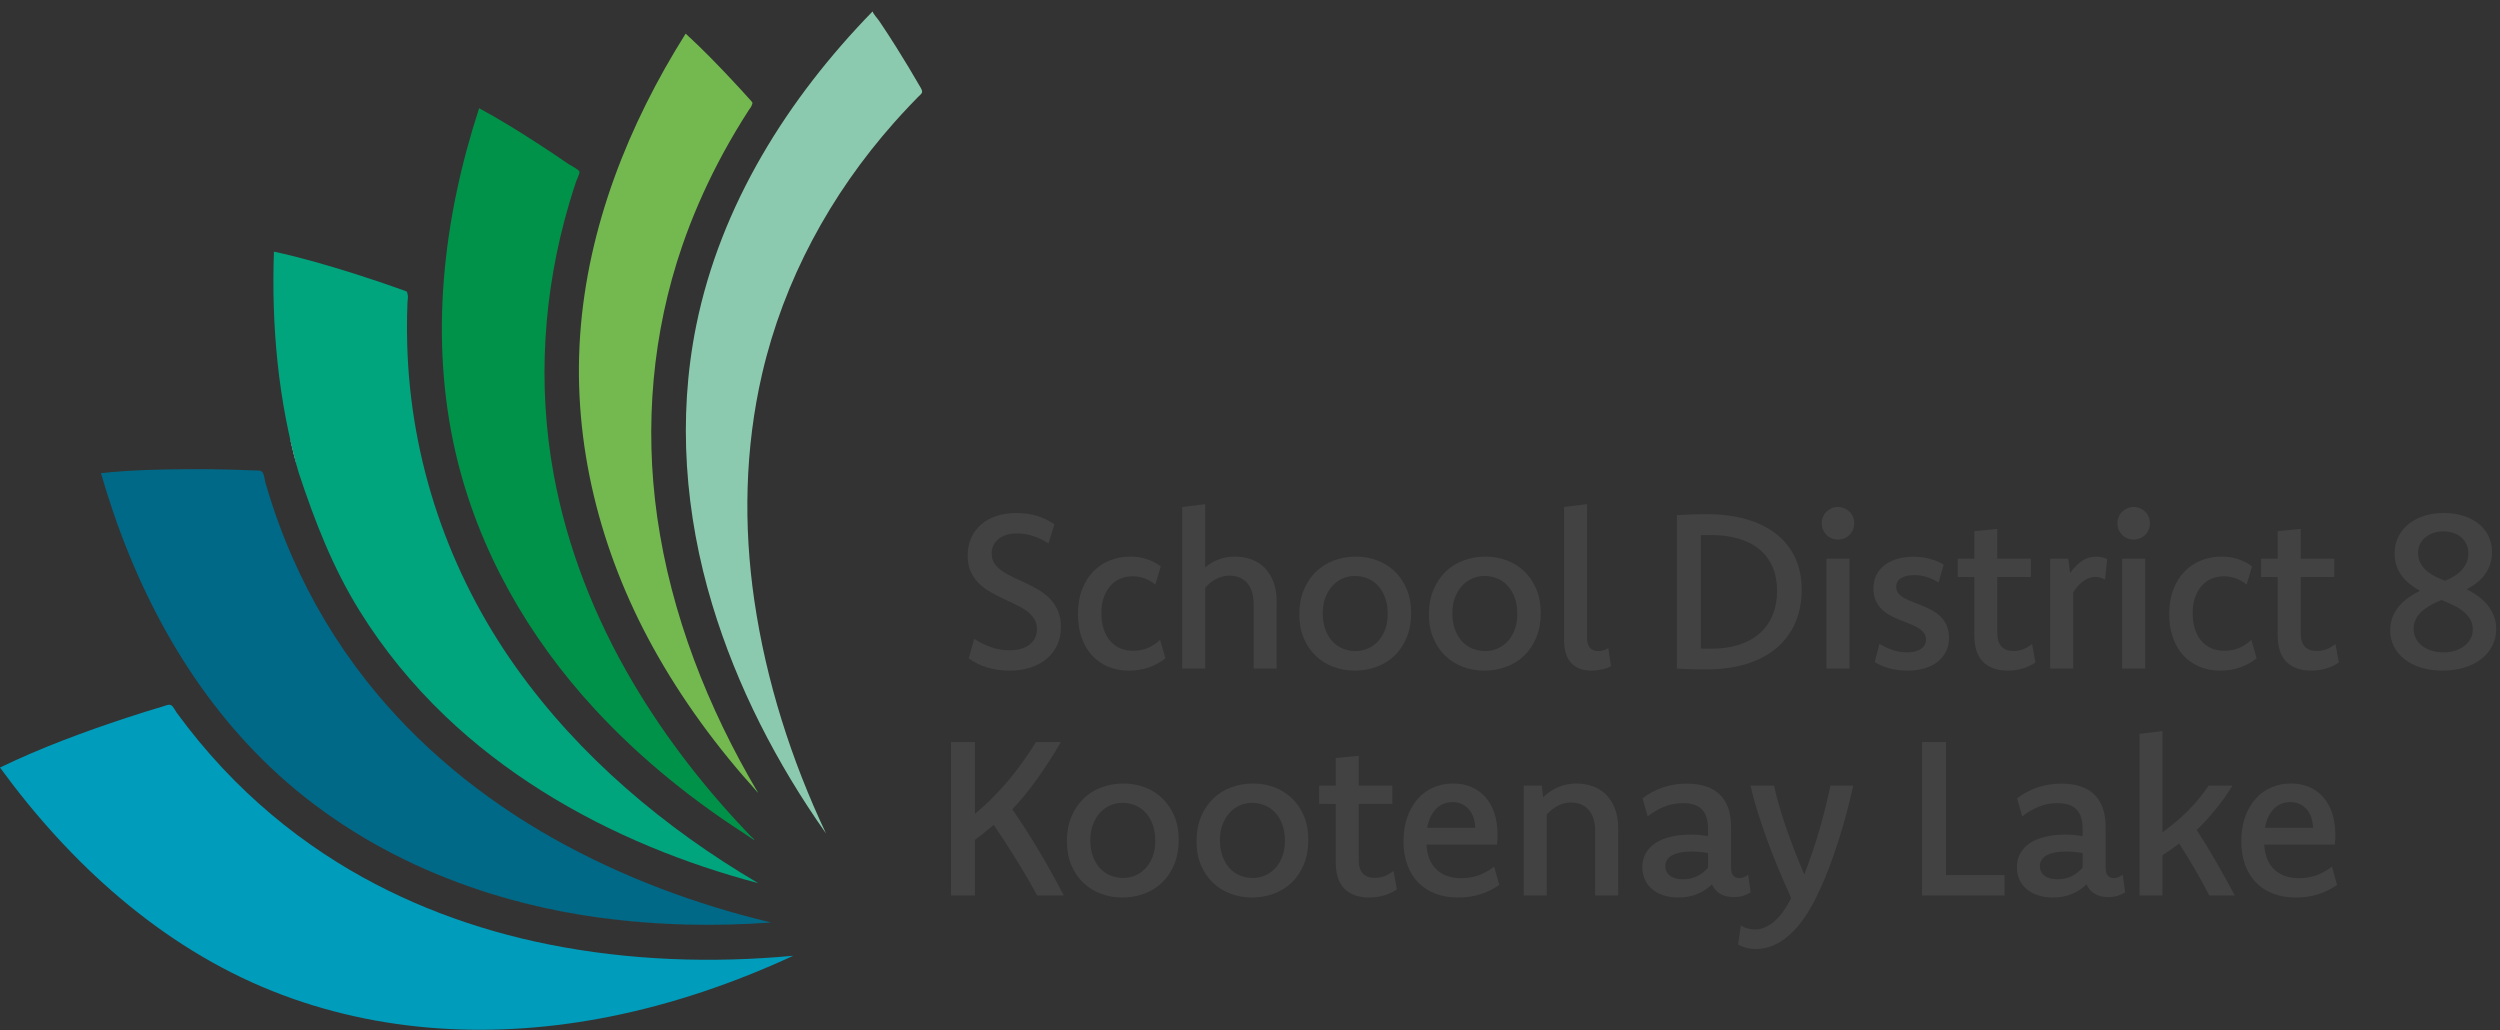 <?xml version="1.0" encoding="UTF-8"?>
<svg width="199px" height="82px" viewBox="0 0 199 82" version="1.1" xmlns="http://www.w3.org/2000/svg" xmlns:xlink="http://www.w3.org/1999/xlink">
    <rect x="0" y="0" width="199" height="82" fill="#333333" stroke="none"/>
    <!-- Generator: Sketch 50.2 (55047) - http://www.bohemiancoding.com/sketch -->
    <title>Group</title>
    <desc>Created with Sketch.</desc>
    <defs></defs>
    <g id="Page-1" stroke="none" stroke-width="1" fill="none" fill-rule="evenodd">
        <g id="SD8-Logo-Horiz-Colour">
            <g id="Group">
                <g id="Group-4" transform="translate(0, 56)" fill="#009CBB">
                    <path d="M32.366,12.539 C39.683,16.072 47.855,17.561 55.943,17.611 C57.757,17.622 59.572,17.561 61.381,17.43 C54.014,17.96 46.502,17.38 39.408,15.26 C36.995,14.538 34.635,13.635 32.366,12.539" id="Fill-1"></path>
                    <path d="M43.718,19.185 C37.79,18.004 32.039,15.865 26.896,12.672 C23.93,10.832 21.18,8.65 18.715,6.178 C17.36,4.82 16.092,3.374 14.915,1.859 C14.626,1.487 14.343,1.111 14.066,0.731 C13.952,0.576 13.807,0.253 13.648,0.151 C13.46,0.028 13.233,0.152 12.986,0.225 C12.025,0.509 11.07,0.809 10.118,1.122 C6.685,2.254 3.257,3.519 0,5.096 C5.553,12.718 12.824,19.348 21.668,22.883 C30.203,26.295 39.499,26.717 48.464,24.938 C53.529,23.933 58.466,22.244 63.148,20.076 C56.678,20.686 50.097,20.454 43.718,19.185" id="Fill-3"></path>
                </g>
                <path d="M28.467,66.409 C27.611,65.883 26.765,65.321 25.93,64.721 C26.765,65.321 27.611,65.883 28.467,66.409" id="Fill-5" fill="#009CBB"></path>
                <path d="M32.366,68.539 C31.49,68.117 30.619,67.661 29.756,67.171 C30.619,67.661 31.49,68.117 32.366,68.539" id="Fill-6" fill="#009CBB"></path>
                <path d="M44.089,66.766 C38.376,63.556 33.215,59.337 29.154,54.178 C26.784,51.166 24.803,47.854 23.265,44.343 C22.425,42.428 21.717,40.456 21.135,38.448 C21.075,38.241 21.031,37.773 20.897,37.599 C20.75,37.407 20.462,37.457 20.183,37.445 C19.57,37.418 18.957,37.397 18.345,37.381 C17.31,37.354 16.274,37.342 15.238,37.347 C12.843,37.357 10.421,37.403 8.037,37.665 C10.555,46.413 14.859,54.747 21.513,61.065 C28.761,67.947 38.236,71.805 48.066,73.085 C52.476,73.66 56.947,73.751 61.381,73.43 C55.359,71.993 49.492,69.8 44.089,66.766" id="Fill-7" fill="#006988"></path>
                <path d="M23.066,34.822 C23.371,35.742 23.521,36.733 23.791,37.667 C23.52,36.726 23.279,35.777 23.066,34.822" id="Fill-8" fill="#FFFFFE"></path>
                <path d="M58.048,65.557 C58.709,66.004 59.379,66.438 60.055,66.862 C60.009,66.722 59.305,66.386 59.173,66.301 C58.796,66.057 58.42,65.809 58.048,65.557" id="Fill-9" fill="#00A57D"></path>
                <path d="M58.048,65.557 C56.824,64.729 55.562,63.819 54.29,62.822 C55.562,63.819 56.824,64.729 58.048,65.557" id="Fill-10" fill="#00A57D"></path>
                <path d="M23.791,37.667 C25.062,41.497 26.471,45.153 28.608,48.6 C30.519,51.685 32.833,54.511 35.457,57.017 C40.156,61.503 45.79,64.924 51.775,67.409 C54.566,68.569 57.44,69.53 60.362,70.303 C52.905,65.922 46.103,60.197 41.073,53.121 C35.717,45.59 32.667,36.667 32.414,27.419 C32.393,26.664 32.389,25.908 32.403,25.152 C32.41,24.788 32.42,24.426 32.435,24.062 C32.44,23.94 32.492,23.648 32.46,23.513 C32.386,23.199 32.477,23.237 32.101,23.101 C30.81,22.637 29.511,22.197 28.202,21.784 C26.096,21.121 23.965,20.495 21.805,20.03 C21.596,25.965 22.144,31.948 23.791,37.667" id="Fill-11" fill="#00A57D"></path>
                <path d="M51.437,50.523 C50.806,49.318 50.211,48.069 49.663,46.778 C50.211,48.069 50.806,49.318 51.437,50.523" id="Fill-12" fill="#009C49"></path>
                <path d="M49.663,46.778 C49.297,45.916 48.953,45.036 48.633,44.138 C48.953,45.036 49.297,45.916 49.663,46.778" id="Fill-13" fill="#009C49"></path>
                <path d="M51.437,50.523 C52.49,52.53 53.643,54.414 54.843,56.169 C53.643,54.414 52.49,52.53 51.437,50.523" id="Fill-14" fill="#009C49"></path>
                <path d="M50.353,54.282 C47.348,49.182 45.144,43.597 44.074,37.767 C42.756,30.584 43.244,23.182 45.311,16.187 C45.486,15.597 45.671,15.01 45.866,14.427 C45.909,14.298 46.166,13.788 46.126,13.666 C46.069,13.489 45.423,13.175 45.261,13.063 C44.415,12.481 43.562,11.91 42.7,11.354 C41.211,10.394 39.7,9.455 38.139,8.615 C35.255,17.442 34.16,26.951 36.275,36.073 C38.053,43.74 42.033,50.693 47.35,56.453 C51.076,60.489 55.406,63.95 60.055,66.862 C56.351,63.064 53.047,58.856 50.353,54.282" id="Fill-15" fill="#009249"></path>
                <path d="M54.843,56.169 C56.509,58.606 58.355,60.917 60.339,63.102 C60.271,62.894 59.941,62.659 59.79,62.49 C59.552,62.22 59.315,61.95 59.081,61.676 C58.596,61.112 58.12,60.539 57.655,59.959 C56.671,58.732 55.731,57.468 54.843,56.169" id="Fill-16" fill="#009C49"></path>
                <path d="M58.282,6.388 C57.088,5.114 55.868,3.854 54.578,2.677 C50.021,9.916 46.777,18.084 46.179,26.676 C45.577,35.336 47.783,43.906 51.95,51.477 C54.26,55.674 57.12,59.557 60.339,63.101 C56.353,56.365 53.417,48.922 52.312,41.147 C51.283,33.903 51.923,26.483 54.31,19.557 C55.092,17.29 56.051,15.085 57.16,12.958 C57.762,11.803 58.41,10.671 59.097,9.564 C59.269,9.287 59.443,9.012 59.62,8.739 C59.68,8.645 59.782,8.532 59.821,8.428 C59.926,8.147 59.942,8.204 59.704,7.939 C59.236,7.416 58.762,6.9 58.282,6.388" id="Fill-17" fill="#73B94F"></path>
                <g id="Group-21" transform="translate(54, 0)">
                    <path d="M7.666,59.816 C7.118,58.82 6.576,57.775 6.049,56.683 C6.576,57.775 7.118,58.82 7.666,59.816" id="Fill-18" fill="#73B94F"></path>
                    <path d="M6.049,47.831 C5.168,41.832 5.294,35.673 6.665,29.757 C8.389,22.311 12.097,15.483 17.156,9.775 C17.564,9.314 17.981,8.861 18.405,8.414 C18.621,8.186 18.839,7.961 19.059,7.737 C19.378,7.412 19.526,7.398 19.273,6.961 C18.647,5.874 18,4.799 17.332,3.737 C16.893,3.04 16.445,2.349 15.983,1.667 C15.835,1.448 15.543,1.163 15.458,0.909 C8.698,7.846 3.369,16.313 1.423,25.894 C-0.078,33.284 0.524,40.935 2.696,48.128 C4.664,54.645 7.832,60.787 11.75,66.342 C8.986,60.492 6.99,54.241 6.049,47.831" id="Fill-20" fill="#8BCAAF"></path>
                </g>
                <path d="M75.698,59.069 L77.605,59.069 L77.605,64.783 C78.08,64.387 78.535,63.974 78.967,63.541 C79.4,63.109 79.816,62.656 80.217,62.184 C80.618,61.711 81.005,61.215 81.377,60.697 C81.75,60.179 82.113,59.636 82.469,59.069 L84.445,59.069 C83.821,60.14 83.19,61.119 82.555,62.007 C81.919,62.895 81.26,63.701 80.578,64.422 C81.323,65.493 82.037,66.606 82.722,67.76 C83.407,68.914 84.058,70.087 84.677,71.279 L82.555,71.279 C82.303,70.809 82.04,70.341 81.768,69.873 C81.496,69.407 81.215,68.94 80.926,68.473 C80.637,68.006 80.341,67.538 80.037,67.069 C79.733,66.599 79.421,66.129 79.101,65.659 C78.843,65.871 78.593,66.076 78.353,66.274 C78.112,66.471 77.863,66.664 77.605,66.854 L77.605,71.279 L75.698,71.279 L75.698,59.069" id="Fill-22" fill="#414241"></path>
                <path d="M89.341,63.906 C89.009,63.906 88.689,63.972 88.383,64.104 C88.076,64.236 87.804,64.43 87.567,64.688 C87.329,64.946 87.14,65.258 86.999,65.624 C86.859,65.991 86.789,66.407 86.789,66.87 C86.789,67.369 86.861,67.807 87.004,68.185 C87.147,68.564 87.337,68.878 87.575,69.13 C87.813,69.383 88.091,69.572 88.409,69.698 C88.726,69.824 89.06,69.887 89.41,69.887 C89.742,69.887 90.063,69.821 90.372,69.689 C90.682,69.557 90.953,69.366 91.188,69.114 C91.423,68.862 91.611,68.552 91.751,68.185 C91.892,67.819 91.962,67.404 91.962,66.94 C91.962,66.441 91.892,66.003 91.751,65.624 C91.611,65.246 91.422,64.93 91.184,64.675 C90.946,64.42 90.668,64.229 90.351,64.1 C90.033,63.971 89.696,63.906 89.341,63.906 Z M89.435,62.368 C90.031,62.368 90.594,62.468 91.124,62.669 C91.654,62.869 92.119,63.161 92.52,63.545 C92.921,63.929 93.239,64.399 93.474,64.954 C93.709,65.51 93.826,66.14 93.826,66.845 C93.826,67.573 93.709,68.223 93.474,68.795 C93.239,69.368 92.918,69.851 92.512,70.243 C92.105,70.636 91.628,70.934 91.081,71.137 C90.534,71.34 89.951,71.442 89.332,71.442 C88.737,71.442 88.171,71.341 87.636,71.141 C87.1,70.941 86.631,70.649 86.23,70.265 C85.829,69.881 85.512,69.412 85.277,68.86 C85.042,68.307 84.925,67.675 84.925,66.965 C84.925,66.238 85.043,65.589 85.281,65.019 C85.519,64.45 85.841,63.966 86.248,63.572 C86.654,63.176 87.133,62.876 87.683,62.673 C88.233,62.47 88.817,62.368 89.435,62.368 Z" id="Fill-23" fill="#414241"></path>
                <path d="M99.659,63.906 C99.326,63.906 99.007,63.972 98.701,64.104 C98.394,64.236 98.122,64.43 97.885,64.688 C97.647,64.946 97.458,65.258 97.317,65.624 C97.177,65.991 97.107,66.407 97.107,66.87 C97.107,67.369 97.179,67.807 97.322,68.185 C97.465,68.564 97.655,68.878 97.893,69.13 C98.131,69.383 98.409,69.572 98.726,69.698 C99.044,69.824 99.378,69.887 99.727,69.887 C100.06,69.887 100.381,69.821 100.69,69.689 C100.999,69.557 101.271,69.366 101.506,69.114 C101.741,68.862 101.929,68.552 102.069,68.185 C102.209,67.819 102.28,67.404 102.28,66.94 C102.28,66.441 102.209,66.003 102.069,65.624 C101.929,65.246 101.74,64.93 101.502,64.675 C101.264,64.42 100.986,64.229 100.668,64.1 C100.35,63.971 100.014,63.906 99.659,63.906 Z M99.753,62.368 C100.349,62.368 100.912,62.468 101.442,62.669 C101.972,62.869 102.437,63.161 102.838,63.545 C103.239,63.929 103.557,64.399 103.792,64.954 C104.026,65.51 104.143,66.14 104.143,66.845 C104.143,67.573 104.026,68.223 103.792,68.795 C103.557,69.368 103.236,69.851 102.829,70.243 C102.423,70.636 101.946,70.934 101.399,71.137 C100.852,71.34 100.269,71.442 99.65,71.442 C99.055,71.442 98.489,71.341 97.953,71.141 C97.417,70.941 96.949,70.649 96.548,70.265 C96.147,69.881 95.829,69.412 95.595,68.86 C95.36,68.307 95.243,67.675 95.243,66.965 C95.243,66.238 95.361,65.589 95.599,65.019 C95.837,64.45 96.159,63.966 96.566,63.572 C96.972,63.176 97.451,62.876 98,62.673 C98.551,62.47 99.135,62.368 99.753,62.368 Z" id="Fill-24" fill="#414241"></path>
                <path d="M105.002,63.992 L105.002,62.532 L106.325,62.532 L106.325,60.34 L108.155,60.159 L108.155,62.532 L110.827,62.532 L110.827,63.992 L108.155,63.992 L108.155,68.46 C108.155,68.936 108.264,69.291 108.481,69.526 C108.699,69.761 109.017,69.878 109.435,69.878 C109.71,69.878 109.97,69.832 110.213,69.741 C110.456,69.649 110.692,69.508 110.922,69.32 L111.188,70.788 C110.885,71.006 110.542,71.17 110.161,71.279 C109.78,71.387 109.392,71.442 108.997,71.442 C108.143,71.442 107.485,71.21 107.02,70.745 C106.557,70.281 106.325,69.577 106.325,68.632 L106.325,63.992 L105.002,63.992" id="Fill-25" fill="#414241"></path>
                <path d="M117.425,65.891 C117.419,65.593 117.373,65.319 117.287,65.067 C117.2,64.814 117.078,64.598 116.921,64.417 C116.763,64.237 116.575,64.097 116.356,63.996 C116.139,63.897 115.894,63.846 115.625,63.846 C115.36,63.846 115.118,63.892 114.896,63.984 C114.676,64.076 114.479,64.21 114.307,64.387 C114.135,64.565 113.988,64.78 113.867,65.031 C113.747,65.284 113.658,65.571 113.6,65.891 L117.425,65.891 Z M119.341,70.437 C118.888,70.757 118.391,71.005 117.849,71.18 C117.308,71.355 116.717,71.442 116.075,71.442 C115.405,71.442 114.801,71.34 114.263,71.137 C113.724,70.934 113.266,70.638 112.891,70.252 C112.516,69.866 112.227,69.396 112.024,68.843 C111.82,68.29 111.719,67.664 111.719,66.965 C111.719,66.266 111.816,65.635 112.011,65.071 C112.206,64.506 112.477,64.022 112.827,63.618 C113.177,63.214 113.594,62.906 114.078,62.691 C114.561,62.476 115.093,62.368 115.672,62.368 C116.21,62.368 116.695,62.461 117.128,62.648 C117.56,62.833 117.932,63.103 118.241,63.455 C118.55,63.807 118.788,64.235 118.954,64.736 C119.12,65.237 119.203,65.805 119.203,66.441 C119.203,66.59 119.2,66.729 119.194,66.858 C119.188,66.987 119.178,67.112 119.16,67.232 L113.549,67.232 L113.549,67.309 C113.578,67.71 113.658,68.071 113.79,68.392 C113.922,68.712 114.105,68.985 114.341,69.208 C114.576,69.431 114.857,69.603 115.184,69.723 C115.511,69.844 115.881,69.904 116.294,69.904 C116.81,69.904 117.281,69.826 117.706,69.672 C118.13,69.517 118.54,69.288 118.936,68.985 L119.341,70.437 Z" id="Fill-26" fill="#414241"></path>
                <path d="M121.29,62.532 L122.724,62.532 L122.836,63.468 C123.18,63.124 123.574,62.855 124.017,62.66 C124.462,62.466 124.953,62.368 125.491,62.368 C125.943,62.368 126.372,62.44 126.776,62.583 C127.18,62.726 127.532,62.947 127.833,63.244 C128.134,63.542 128.371,63.914 128.546,64.362 C128.721,64.809 128.808,65.335 128.808,65.943 L128.808,71.279 L126.977,71.279 L126.977,66.166 C126.977,65.753 126.927,65.403 126.823,65.114 C126.72,64.825 126.58,64.588 126.402,64.405 C126.224,64.221 126.019,64.088 125.788,64.005 C125.556,63.922 125.31,63.88 125.053,63.88 C124.692,63.88 124.346,63.965 124.014,64.134 C123.682,64.303 123.383,64.539 123.12,64.843 L123.12,71.279 L121.29,71.279 L121.29,62.532" id="Fill-27" fill="#414241"></path>
                <path d="M135.964,67.91 C135.758,67.865 135.551,67.831 135.343,67.812 C135.134,67.791 134.915,67.782 134.686,67.782 C134.332,67.782 134.022,67.807 133.757,67.859 C133.491,67.91 133.269,67.987 133.093,68.086 C132.915,68.187 132.782,68.309 132.694,68.451 C132.605,68.595 132.561,68.755 132.561,68.933 C132.561,69.105 132.594,69.255 132.659,69.384 C132.725,69.513 132.818,69.623 132.938,69.715 C133.058,69.807 133.204,69.875 133.375,69.921 C133.547,69.967 133.741,69.99 133.958,69.99 C134.398,69.99 134.785,69.904 135.119,69.732 C135.454,69.56 135.735,69.334 135.964,69.053 L135.964,67.91 Z M130.748,63.545 C131.224,63.179 131.756,62.892 132.347,62.686 C132.936,62.48 133.578,62.377 134.271,62.377 C134.821,62.377 135.315,62.446 135.753,62.583 C136.191,62.72 136.56,62.931 136.861,63.214 C137.162,63.498 137.392,63.856 137.554,64.288 C137.714,64.721 137.794,65.241 137.794,65.848 L137.794,69.079 C137.794,69.623 138.015,69.895 138.456,69.895 C138.599,69.895 138.725,69.869 138.834,69.818 C138.942,69.766 139.049,69.7 139.151,69.62 L139.35,71.03 C139.178,71.138 138.984,71.229 138.769,71.3 C138.555,71.371 138.298,71.408 138,71.408 C137.554,71.408 137.185,71.315 136.896,71.128 C136.606,70.942 136.399,70.698 136.273,70.394 C136.118,70.542 135.948,70.681 135.762,70.81 C135.575,70.939 135.371,71.051 135.147,71.146 C134.924,71.24 134.683,71.313 134.426,71.365 C134.168,71.416 133.892,71.442 133.6,71.442 C133.159,71.442 132.763,71.383 132.411,71.266 C132.058,71.149 131.756,70.984 131.504,70.772 C131.252,70.56 131.06,70.305 130.929,70.007 C130.797,69.709 130.73,69.383 130.73,69.028 C130.73,68.62 130.818,68.257 130.993,67.936 C131.168,67.616 131.421,67.343 131.753,67.119 C132.086,66.897 132.494,66.726 132.977,66.609 C133.462,66.492 134.011,66.433 134.623,66.433 C134.875,66.433 135.111,66.444 135.332,66.467 C135.553,66.49 135.763,66.518 135.964,66.553 L135.964,66.003 C135.964,65.624 135.919,65.304 135.83,65.04 C135.741,64.777 135.61,64.562 135.435,64.396 C135.261,64.23 135.05,64.111 134.804,64.039 C134.558,63.968 134.276,63.932 133.962,63.932 C133.417,63.932 132.918,64.027 132.462,64.215 C132.007,64.405 131.57,64.659 131.152,64.981 L130.748,63.545 Z" id="Fill-28" fill="#414241"></path>
                <path d="M147.518,62.532 C147.363,63.253 147.184,63.992 146.98,64.748 C146.777,65.504 146.557,66.253 146.318,66.995 C146.08,67.738 145.827,68.46 145.558,69.165 C145.288,69.869 145.004,70.532 144.706,71.15 C144.379,71.843 144.031,72.46 143.662,73.001 C143.293,73.542 142.902,74.001 142.49,74.376 C142.077,74.751 141.645,75.039 141.193,75.24 C140.74,75.44 140.271,75.54 139.784,75.54 C139.51,75.54 139.249,75.509 139.003,75.446 C138.757,75.383 138.542,75.294 138.358,75.18 L138.573,73.659 C138.739,73.774 138.92,73.857 139.114,73.908 C139.308,73.959 139.504,73.986 139.698,73.986 C139.973,73.986 140.243,73.926 140.51,73.809 C140.775,73.692 141.032,73.524 141.278,73.307 C141.524,73.089 141.755,72.826 141.969,72.52 C142.183,72.214 142.386,71.868 142.574,71.485 C142.196,70.643 141.847,69.832 141.522,69.053 C141.199,68.274 140.905,67.518 140.639,66.784 C140.373,66.051 140.13,65.334 139.909,64.632 C139.688,63.931 139.499,63.231 139.339,62.532 L141.212,62.532 C141.337,63.11 141.489,63.698 141.666,64.293 C141.844,64.889 142.036,65.485 142.245,66.08 C142.454,66.676 142.674,67.27 142.905,67.864 C143.137,68.456 143.376,69.036 143.622,69.603 C143.857,68.996 144.076,68.393 144.28,67.794 C144.484,67.196 144.671,66.6 144.84,66.007 C145.01,65.414 145.166,64.828 145.309,64.25 C145.453,63.671 145.585,63.099 145.705,62.532 L147.518,62.532" id="Fill-29" fill="#414241"></path>
                <polyline id="Fill-30" fill="#414241" points="154.903 69.655 159.56 69.655 159.56 71.279 152.996 71.279 152.996 59.069 154.903 59.069 154.903 69.655"></polyline>
                <path d="M165.779,67.91 C165.573,67.865 165.366,67.831 165.158,67.812 C164.949,67.791 164.73,67.782 164.502,67.782 C164.147,67.782 163.838,67.807 163.572,67.859 C163.307,67.91 163.085,67.987 162.908,68.086 C162.73,68.187 162.598,68.309 162.51,68.451 C162.421,68.595 162.377,68.755 162.377,68.933 C162.377,69.105 162.409,69.255 162.475,69.384 C162.541,69.513 162.634,69.623 162.754,69.715 C162.874,69.807 163.019,69.875 163.19,69.921 C163.362,69.967 163.557,69.99 163.773,69.99 C164.214,69.99 164.6,69.904 164.934,69.732 C165.269,69.56 165.551,69.334 165.779,69.053 L165.779,67.91 Z M160.563,63.545 C161.039,63.179 161.571,62.892 162.162,62.686 C162.752,62.48 163.393,62.377 164.087,62.377 C164.637,62.377 165.131,62.446 165.568,62.583 C166.007,62.72 166.376,62.931 166.677,63.214 C166.977,63.498 167.208,63.856 167.369,64.288 C167.529,64.721 167.609,65.241 167.609,65.848 L167.609,69.079 C167.609,69.623 167.83,69.895 168.271,69.895 C168.414,69.895 168.54,69.869 168.649,69.818 C168.758,69.766 168.864,69.7 168.967,69.62 L169.165,71.03 C168.993,71.138 168.8,71.229 168.585,71.3 C168.37,71.371 168.113,71.408 167.815,71.408 C167.369,71.408 167.001,71.315 166.712,71.128 C166.422,70.942 166.215,70.698 166.089,70.394 C165.933,70.542 165.764,70.681 165.577,70.81 C165.391,70.939 165.186,71.051 164.963,71.146 C164.739,71.24 164.499,71.313 164.241,71.365 C163.983,71.416 163.708,71.442 163.416,71.442 C162.975,71.442 162.578,71.383 162.226,71.266 C161.874,71.149 161.571,70.984 161.319,70.772 C161.067,70.56 160.876,70.305 160.744,70.007 C160.612,69.709 160.546,69.383 160.546,69.028 C160.546,68.62 160.634,68.257 160.808,67.936 C160.983,67.616 161.236,67.343 161.568,67.119 C161.901,66.897 162.309,66.726 162.793,66.609 C163.277,66.492 163.826,66.433 164.438,66.433 C164.69,66.433 164.927,66.444 165.147,66.467 C165.368,66.49 165.578,66.518 165.779,66.553 L165.779,66.003 C165.779,65.624 165.734,65.304 165.645,65.04 C165.557,64.777 165.426,64.562 165.251,64.396 C165.076,64.23 164.865,64.111 164.619,64.039 C164.373,63.968 164.092,63.932 163.777,63.932 C163.232,63.932 162.733,64.027 162.277,64.215 C161.822,64.405 161.386,64.659 160.968,64.981 L160.563,63.545 Z" id="Fill-31" fill="#414241"></path>
                <path d="M172.137,66.243 C172.858,65.734 173.525,65.172 174.139,64.559 C174.751,63.947 175.309,63.271 175.814,62.532 L177.704,62.532 C177.292,63.201 176.847,63.83 176.368,64.417 C175.89,65.005 175.388,65.556 174.86,66.072 C175.358,66.833 175.858,67.65 176.359,68.521 C176.861,69.391 177.372,70.311 177.893,71.279 L175.857,71.279 C175.484,70.557 175.1,69.855 174.706,69.173 C174.31,68.492 173.894,67.816 173.46,67.146 C173.254,67.306 173.039,67.463 172.815,67.618 C172.592,67.773 172.365,67.922 172.137,68.065 L172.137,71.279 L170.307,71.279 L170.307,58.415 L172.137,58.193 L172.137,66.243" id="Fill-32" fill="#414241"></path>
                <path d="M184.113,65.891 C184.107,65.593 184.061,65.319 183.975,65.067 C183.889,64.814 183.766,64.598 183.609,64.417 C183.451,64.237 183.264,64.097 183.045,63.996 C182.827,63.897 182.583,63.846 182.313,63.846 C182.049,63.846 181.807,63.892 181.585,63.984 C181.364,64.076 181.168,64.21 180.995,64.387 C180.823,64.565 180.677,64.78 180.556,65.031 C180.435,65.284 180.347,65.571 180.289,65.891 L184.113,65.891 Z M186.029,70.437 C185.576,70.757 185.079,71.005 184.538,71.18 C183.997,71.355 183.405,71.442 182.764,71.442 C182.094,71.442 181.489,71.34 180.951,71.137 C180.412,70.934 179.955,70.638 179.58,70.252 C179.205,69.866 178.916,69.396 178.713,68.843 C178.509,68.29 178.407,67.664 178.407,66.965 C178.407,66.266 178.505,65.635 178.699,65.071 C178.894,64.506 179.166,64.022 179.516,63.618 C179.865,63.214 180.282,62.906 180.766,62.691 C181.25,62.476 181.781,62.368 182.36,62.368 C182.898,62.368 183.384,62.461 183.816,62.648 C184.249,62.833 184.62,63.103 184.93,63.455 C185.238,63.807 185.476,64.235 185.642,64.736 C185.808,65.237 185.891,65.805 185.891,66.441 C185.891,66.59 185.889,66.729 185.883,66.858 C185.877,66.987 185.866,67.112 185.849,67.232 L180.237,67.232 L180.237,67.309 C180.266,67.71 180.347,68.071 180.478,68.392 C180.61,68.712 180.794,68.985 181.029,69.208 C181.265,69.431 181.546,69.603 181.873,69.723 C182.199,69.844 182.569,69.904 182.982,69.904 C183.499,69.904 183.97,69.826 184.394,69.672 C184.818,69.517 185.228,69.288 185.625,68.985 L186.029,70.437 Z" id="Fill-33" fill="#414241"></path>
                <path d="M77.55,50.847 C77.979,51.139 78.435,51.365 78.916,51.526 C79.397,51.686 79.884,51.766 80.377,51.766 C80.698,51.766 80.991,51.727 81.257,51.65 C81.524,51.573 81.753,51.461 81.945,51.315 C82.137,51.169 82.284,50.992 82.388,50.786 C82.491,50.58 82.542,50.342 82.542,50.074 C82.542,49.752 82.463,49.474 82.305,49.236 C82.148,48.997 81.94,48.787 81.683,48.604 C81.425,48.42 81.13,48.251 80.798,48.097 C80.465,47.942 80.127,47.784 79.784,47.619 C79.44,47.456 79.103,47.279 78.774,47.087 C78.445,46.895 78.15,46.667 77.889,46.404 C77.628,46.141 77.419,45.832 77.262,45.48 C77.104,45.128 77.026,44.711 77.026,44.23 C77.026,43.698 77.121,43.222 77.313,42.804 C77.505,42.386 77.773,42.029 78.117,41.734 C78.46,41.439 78.871,41.215 79.35,41.063 C79.828,40.912 80.354,40.836 80.927,40.836 C81.511,40.836 82.048,40.912 82.537,41.063 C83.028,41.215 83.493,41.437 83.934,41.73 L83.461,43.259 C83.055,42.995 82.642,42.796 82.224,42.661 C81.806,42.528 81.376,42.46 80.935,42.46 C80.649,42.46 80.384,42.495 80.141,42.568 C79.897,42.639 79.686,42.743 79.509,42.881 C79.331,43.019 79.191,43.186 79.088,43.384 C78.985,43.581 78.933,43.803 78.933,44.049 C78.933,44.365 79.012,44.635 79.169,44.862 C79.327,45.088 79.536,45.291 79.797,45.472 C80.058,45.652 80.352,45.817 80.682,45.966 C81.011,46.115 81.348,46.271 81.691,46.434 C82.035,46.597 82.373,46.778 82.705,46.975 C83.037,47.173 83.332,47.407 83.59,47.676 C83.848,47.945 84.055,48.26 84.213,48.62 C84.371,48.982 84.45,49.411 84.45,49.909 C84.45,50.449 84.348,50.933 84.144,51.362 C83.941,51.791 83.658,52.157 83.294,52.457 C82.93,52.758 82.499,52.988 82.001,53.145 C81.502,53.302 80.964,53.381 80.385,53.381 C79.726,53.381 79.125,53.298 78.581,53.132 C78.036,52.966 77.547,52.726 77.112,52.41 L77.55,50.847" id="Fill-34" fill="#414241"></path>
                <path d="M92.765,52.402 C92.37,52.714 91.932,52.955 91.451,53.126 C90.97,53.296 90.439,53.381 89.861,53.381 C89.26,53.381 88.709,53.277 88.211,53.068 C87.713,52.859 87.286,52.561 86.931,52.174 C86.576,51.787 86.299,51.318 86.102,50.765 C85.904,50.212 85.805,49.589 85.805,48.896 C85.805,48.146 85.915,47.486 86.136,46.915 C86.357,46.345 86.656,45.867 87.034,45.48 C87.412,45.094 87.853,44.801 88.357,44.604 C88.861,44.407 89.397,44.307 89.964,44.307 C90.451,44.307 90.895,44.374 91.296,44.509 C91.697,44.644 92.063,44.837 92.396,45.089 L91.966,46.525 C91.691,46.307 91.4,46.143 91.094,46.034 C90.787,45.926 90.471,45.871 90.144,45.871 C89.818,45.871 89.504,45.932 89.203,46.052 C88.903,46.172 88.639,46.356 88.413,46.603 C88.187,46.85 88.006,47.157 87.872,47.524 C87.737,47.891 87.67,48.318 87.67,48.806 C87.67,49.265 87.728,49.679 87.846,50.049 C87.963,50.419 88.131,50.735 88.349,50.995 C88.566,51.257 88.83,51.456 89.139,51.594 C89.449,51.732 89.795,51.8 90.179,51.8 C90.626,51.8 91.021,51.727 91.365,51.581 C91.708,51.435 92.035,51.219 92.344,50.933 L92.765,52.402" id="Fill-35" fill="#414241"></path>
                <path d="M94.104,40.355 L95.934,40.131 L95.934,45.166 C96.255,44.886 96.614,44.672 97.013,44.527 C97.41,44.38 97.842,44.307 98.305,44.307 C98.758,44.307 99.186,44.379 99.59,44.522 C99.994,44.665 100.347,44.886 100.647,45.184 C100.948,45.482 101.185,45.854 101.36,46.301 C101.535,46.747 101.622,47.275 101.622,47.882 L101.622,53.218 L99.792,53.218 L99.792,48.105 C99.792,47.693 99.741,47.342 99.638,47.053 C99.535,46.764 99.394,46.528 99.217,46.344 C99.039,46.16 98.834,46.028 98.602,45.945 C98.37,45.862 98.125,45.82 97.868,45.82 C97.507,45.82 97.16,45.905 96.828,46.074 C96.495,46.242 96.198,46.479 95.934,46.782 L95.934,53.218 L94.104,53.218 L94.104,40.355" id="Fill-36" fill="#414241"></path>
                <path d="M107.842,45.845 C107.51,45.845 107.189,45.911 106.884,46.043 C106.577,46.175 106.305,46.369 106.067,46.627 C105.829,46.885 105.641,47.198 105.5,47.564 C105.359,47.931 105.29,48.346 105.29,48.81 C105.29,49.308 105.361,49.747 105.505,50.124 C105.647,50.503 105.838,50.818 106.076,51.07 C106.313,51.323 106.592,51.511 106.909,51.637 C107.227,51.763 107.56,51.826 107.91,51.826 C108.242,51.826 108.563,51.76 108.873,51.628 C109.182,51.496 109.454,51.305 109.689,51.053 C109.924,50.801 110.111,50.492 110.252,50.124 C110.392,49.758 110.462,49.343 110.462,48.878 C110.462,48.38 110.392,47.942 110.252,47.564 C110.111,47.186 109.922,46.869 109.684,46.615 C109.447,46.36 109.169,46.167 108.851,46.038 C108.533,45.909 108.196,45.845 107.842,45.845 Z M107.936,44.307 C108.532,44.307 109.095,44.408 109.625,44.608 C110.154,44.809 110.62,45.101 111.02,45.485 C111.422,45.868 111.739,46.338 111.974,46.894 C112.209,47.45 112.327,48.079 112.327,48.784 C112.327,49.512 112.209,50.161 111.974,50.735 C111.739,51.308 111.419,51.79 111.013,52.183 C110.605,52.576 110.129,52.873 109.582,53.076 C109.034,53.28 108.452,53.381 107.833,53.381 C107.237,53.381 106.672,53.281 106.136,53.08 C105.6,52.88 105.132,52.588 104.731,52.204 C104.33,51.821 104.013,51.352 103.777,50.799 C103.543,50.246 103.426,49.615 103.426,48.905 C103.426,48.177 103.544,47.529 103.782,46.958 C104.019,46.388 104.341,45.906 104.748,45.51 C105.155,45.116 105.634,44.816 106.183,44.613 C106.733,44.409 107.317,44.307 107.936,44.307 Z" id="Fill-37" fill="#414241"></path>
                <path d="M118.159,45.845 C117.827,45.845 117.507,45.911 117.201,46.043 C116.894,46.175 116.622,46.369 116.385,46.627 C116.146,46.885 115.958,47.198 115.817,47.564 C115.677,47.931 115.607,48.346 115.607,48.81 C115.607,49.308 115.679,49.747 115.822,50.124 C115.965,50.503 116.155,50.818 116.393,51.07 C116.631,51.323 116.909,51.511 117.226,51.637 C117.545,51.763 117.878,51.826 118.227,51.826 C118.559,51.826 118.881,51.76 119.19,51.628 C119.499,51.496 119.771,51.305 120.007,51.053 C120.241,50.801 120.429,50.492 120.569,50.124 C120.71,49.758 120.779,49.343 120.779,48.878 C120.779,48.38 120.71,47.942 120.569,47.564 C120.429,47.186 120.239,46.869 120.002,46.615 C119.765,46.36 119.486,46.167 119.169,46.038 C118.85,45.909 118.514,45.845 118.159,45.845 Z M118.254,44.307 C118.849,44.307 119.412,44.408 119.942,44.608 C120.472,44.809 120.937,45.101 121.338,45.485 C121.739,45.868 122.057,46.338 122.292,46.894 C122.526,47.45 122.644,48.079 122.644,48.784 C122.644,49.512 122.526,50.161 122.292,50.735 C122.057,51.308 121.736,51.79 121.33,52.183 C120.923,52.576 120.446,52.873 119.899,53.076 C119.351,53.28 118.769,53.381 118.15,53.381 C117.555,53.381 116.989,53.281 116.453,53.08 C115.918,52.88 115.449,52.588 115.049,52.204 C114.647,51.821 114.329,51.352 114.095,50.799 C113.859,50.246 113.742,49.615 113.742,48.905 C113.742,48.177 113.861,47.529 114.099,46.958 C114.337,46.388 114.659,45.906 115.065,45.51 C115.473,45.116 115.951,44.816 116.501,44.613 C117.051,44.409 117.635,44.307 118.254,44.307 Z" id="Fill-38" fill="#414241"></path>
                <path d="M126.329,50.752 C126.329,51.113 126.405,51.382 126.557,51.56 C126.709,51.738 126.925,51.826 127.206,51.826 C127.366,51.826 127.511,51.806 127.64,51.766 C127.768,51.726 127.895,51.668 128.021,51.594 L128.236,53.037 C128.008,53.153 127.759,53.238 127.489,53.295 C127.22,53.353 126.951,53.381 126.682,53.381 C126.338,53.381 126.031,53.331 125.762,53.231 C125.493,53.131 125.264,52.981 125.075,52.78 C124.886,52.579 124.742,52.326 124.645,52.02 C124.548,51.713 124.499,51.357 124.499,50.95 L124.499,40.355 L126.329,40.131 L126.329,50.752" id="Fill-39" fill="#414241"></path>
                <path d="M135.389,51.628 C135.531,51.634 135.672,51.637 135.809,51.637 C135.947,51.637 136.087,51.637 136.23,51.637 C137.044,51.637 137.774,51.533 138.422,51.324 C139.069,51.115 139.617,50.812 140.067,50.417 C140.516,50.022 140.86,49.538 141.099,48.964 C141.336,48.392 141.455,47.744 141.455,47.023 C141.455,46.318 141.338,45.691 141.102,45.141 C140.867,44.591 140.525,44.127 140.076,43.749 C139.626,43.37 139.075,43.083 138.422,42.885 C137.768,42.688 137.026,42.589 136.196,42.589 C136.058,42.589 135.923,42.589 135.788,42.589 C135.653,42.589 135.52,42.592 135.389,42.598 L135.389,51.628 Z M133.481,41.008 C133.698,40.996 133.905,40.985 134.1,40.973 C134.294,40.962 134.487,40.953 134.68,40.948 C134.871,40.942 135.062,40.937 135.251,40.934 C135.44,40.932 135.638,40.93 135.844,40.93 C137.041,40.93 138.108,41.068 139.045,41.343 C139.981,41.617 140.773,42.013 141.421,42.529 C142.067,43.044 142.561,43.673 142.902,44.414 C143.243,45.157 143.414,45.992 143.414,46.919 C143.414,47.922 143.239,48.817 142.89,49.605 C142.54,50.393 142.038,51.06 141.382,51.607 C140.725,52.154 139.929,52.571 138.989,52.857 C138.049,53.144 136.986,53.286 135.801,53.286 C135.589,53.286 135.39,53.285 135.204,53.283 C135.017,53.28 134.83,53.276 134.641,53.27 C134.452,53.264 134.265,53.257 134.078,53.248 C133.891,53.24 133.693,53.23 133.481,53.218 L133.481,41.008 Z" id="Fill-40" fill="#414241"></path>
                <path d="M145.39,53.218 L147.22,53.218 L147.22,44.471 L145.39,44.471 L145.39,53.218 Z M146.3,40.355 C146.483,40.355 146.653,40.389 146.811,40.458 C146.969,40.527 147.106,40.618 147.224,40.733 C147.341,40.847 147.433,40.985 147.499,41.145 C147.564,41.305 147.598,41.474 147.598,41.653 C147.598,41.841 147.564,42.013 147.499,42.168 C147.433,42.323 147.341,42.458 147.224,42.576 C147.106,42.694 146.969,42.785 146.811,42.851 C146.653,42.917 146.483,42.95 146.3,42.95 C146.122,42.95 145.955,42.917 145.798,42.851 C145.64,42.785 145.502,42.694 145.385,42.576 C145.267,42.458 145.176,42.323 145.11,42.168 C145.044,42.013 145.011,41.841 145.011,41.653 C145.011,41.474 145.044,41.305 145.11,41.145 C145.176,40.985 145.267,40.847 145.385,40.733 C145.502,40.618 145.64,40.527 145.798,40.458 C145.955,40.389 146.122,40.355 146.3,40.355 Z" id="Fill-41" fill="#414241"></path>
                <path d="M149.606,51.25 C149.968,51.474 150.33,51.643 150.693,51.757 C151.058,51.872 151.431,51.929 151.814,51.929 C152.05,51.929 152.259,51.905 152.442,51.856 C152.625,51.808 152.781,51.739 152.91,51.65 C153.039,51.561 153.138,51.455 153.207,51.332 C153.275,51.209 153.309,51.073 153.309,50.924 C153.309,50.706 153.251,50.522 153.134,50.369 C153.016,50.218 152.859,50.083 152.661,49.966 C152.464,49.849 152.238,49.742 151.986,49.648 C151.734,49.554 151.478,49.452 151.218,49.343 C150.957,49.234 150.702,49.114 150.453,48.982 C150.204,48.85 149.98,48.687 149.783,48.492 C149.585,48.297 149.426,48.066 149.306,47.796 C149.185,47.527 149.125,47.206 149.125,46.833 C149.125,46.45 149.2,46.103 149.349,45.794 C149.498,45.485 149.711,45.221 149.989,45.003 C150.266,44.785 150.601,44.617 150.994,44.496 C151.387,44.376 151.823,44.316 152.305,44.316 C152.752,44.316 153.183,44.37 153.598,44.479 C154.013,44.588 154.387,44.742 154.719,44.944 L154.307,46.369 C154.02,46.181 153.71,46.034 153.374,45.931 C153.039,45.828 152.703,45.777 152.365,45.777 C152.136,45.777 151.933,45.8 151.759,45.845 C151.584,45.891 151.435,45.952 151.312,46.031 C151.189,46.108 151.096,46.203 151.033,46.318 C150.97,46.433 150.938,46.562 150.938,46.704 C150.938,46.91 150.999,47.087 151.119,47.233 C151.239,47.379 151.398,47.507 151.596,47.616 C151.793,47.724 152.018,47.826 152.27,47.92 C152.522,48.015 152.778,48.117 153.039,48.226 C153.3,48.334 153.555,48.456 153.804,48.591 C154.054,48.726 154.278,48.892 154.478,49.089 C154.679,49.286 154.84,49.523 154.96,49.798 C155.08,50.074 155.141,50.4 155.141,50.778 C155.141,51.179 155.059,51.539 154.899,51.861 C154.739,52.181 154.516,52.454 154.229,52.681 C153.943,52.908 153.597,53.08 153.189,53.201 C152.783,53.322 152.336,53.381 151.85,53.381 C151.602,53.381 151.359,53.367 151.119,53.338 C150.878,53.31 150.646,53.267 150.423,53.209 C150.199,53.153 149.987,53.08 149.787,52.994 C149.587,52.909 149.4,52.809 149.228,52.694 L149.606,51.25" id="Fill-42" fill="#414241"></path>
                <path d="M155.834,45.931 L155.834,44.471 L157.157,44.471 L157.157,42.28 L158.987,42.099 L158.987,44.471 L161.659,44.471 L161.659,45.931 L158.987,45.931 L158.987,50.4 C158.987,50.875 159.096,51.231 159.313,51.465 C159.531,51.701 159.85,51.818 160.267,51.818 C160.542,51.818 160.802,51.772 161.045,51.68 C161.288,51.588 161.524,51.448 161.754,51.259 L162.02,52.728 C161.717,52.946 161.374,53.11 160.993,53.218 C160.612,53.326 160.225,53.381 159.829,53.381 C158.975,53.381 158.317,53.15 157.852,52.685 C157.389,52.221 157.157,51.517 157.157,50.572 L157.157,45.931 L155.834,45.931" id="Fill-43" fill="#414241"></path>
                <path d="M163.196,44.471 L164.631,44.471 L164.777,45.614 C164.937,45.39 165.1,45.196 165.266,45.03 C165.433,44.863 165.601,44.726 165.773,44.617 C165.945,44.508 166.122,44.429 166.302,44.38 C166.482,44.331 166.667,44.307 166.856,44.307 C167.022,44.307 167.179,44.325 167.324,44.359 C167.471,44.393 167.606,44.442 167.732,44.505 L167.56,46.129 C167.434,46.06 167.306,46.009 167.174,45.974 C167.042,45.94 166.911,45.923 166.779,45.923 C166.647,45.923 166.513,45.943 166.375,45.983 C166.237,46.023 166.095,46.089 165.945,46.181 C165.797,46.272 165.646,46.396 165.494,46.55 C165.343,46.704 165.186,46.903 165.026,47.143 L165.026,53.218 L163.196,53.218 L163.196,44.471" id="Fill-44" fill="#414241"></path>
                <path d="M168.926,53.218 L170.756,53.218 L170.756,44.471 L168.926,44.471 L168.926,53.218 Z M169.836,40.355 C170.019,40.355 170.189,40.389 170.348,40.458 C170.505,40.527 170.642,40.618 170.76,40.733 C170.877,40.847 170.969,40.985 171.035,41.145 C171.1,41.305 171.134,41.474 171.134,41.653 C171.134,41.841 171.1,42.013 171.035,42.168 C170.969,42.323 170.877,42.458 170.76,42.576 C170.642,42.694 170.505,42.785 170.348,42.851 C170.189,42.917 170.019,42.95 169.836,42.95 C169.658,42.95 169.491,42.917 169.334,42.851 C169.176,42.785 169.038,42.694 168.921,42.576 C168.804,42.458 168.712,42.323 168.646,42.168 C168.58,42.013 168.547,41.841 168.547,41.653 C168.547,41.474 168.58,41.305 168.646,41.145 C168.712,40.985 168.804,40.847 168.921,40.733 C169.038,40.618 169.176,40.527 169.334,40.458 C169.491,40.389 169.658,40.355 169.836,40.355 Z" id="Fill-45" fill="#414241"></path>
                <path d="M179.63,52.402 C179.235,52.714 178.797,52.955 178.315,53.126 C177.834,53.296 177.305,53.381 176.725,53.381 C176.124,53.381 175.574,53.277 175.076,53.068 C174.578,52.859 174.151,52.561 173.796,52.174 C173.44,51.787 173.164,51.318 172.967,50.765 C172.768,50.212 172.67,49.589 172.67,48.896 C172.67,48.146 172.78,47.486 173.001,46.915 C173.222,46.345 173.52,45.867 173.898,45.48 C174.277,45.094 174.718,44.801 175.222,44.604 C175.726,44.407 176.262,44.307 176.829,44.307 C177.315,44.307 177.76,44.374 178.161,44.509 C178.561,44.644 178.929,44.837 179.261,45.089 L178.831,46.525 C178.556,46.307 178.266,46.143 177.959,46.034 C177.652,45.926 177.336,45.871 177.01,45.871 C176.683,45.871 176.369,45.932 176.068,46.052 C175.767,46.172 175.504,46.356 175.278,46.603 C175.052,46.85 174.871,47.157 174.736,47.524 C174.601,47.891 174.535,48.318 174.535,48.806 C174.535,49.265 174.594,49.679 174.711,50.049 C174.828,50.419 174.996,50.735 175.214,50.995 C175.432,51.257 175.694,51.456 176.004,51.594 C176.313,51.732 176.66,51.8 177.044,51.8 C177.49,51.8 177.886,51.727 178.229,51.581 C178.573,51.435 178.899,51.219 179.209,50.933 L179.63,52.402" id="Fill-46" fill="#414241"></path>
                <path d="M179.981,45.931 L179.981,44.471 L181.305,44.471 L181.305,42.28 L183.135,42.099 L183.135,44.471 L185.807,44.471 L185.807,45.931 L183.135,45.931 L183.135,50.4 C183.135,50.875 183.243,51.231 183.461,51.465 C183.679,51.701 183.997,51.818 184.415,51.818 C184.689,51.818 184.949,51.772 185.192,51.68 C185.435,51.588 185.672,51.448 185.901,51.259 L186.168,52.728 C185.864,52.946 185.521,53.11 185.141,53.218 C184.76,53.326 184.372,53.381 183.976,53.381 C183.123,53.381 182.465,53.15 182,52.685 C181.536,52.221 181.305,51.517 181.305,50.572 L181.305,45.931 L179.981,45.931" id="Fill-47" fill="#414241"></path>
                <path d="M194.47,42.297 C194.189,42.297 193.927,42.34 193.683,42.425 C193.44,42.511 193.228,42.63 193.048,42.782 C192.867,42.934 192.726,43.114 192.627,43.323 C192.526,43.532 192.476,43.756 192.476,43.996 C192.476,44.294 192.535,44.559 192.652,44.79 C192.769,45.023 192.928,45.227 193.125,45.405 C193.322,45.581 193.553,45.738 193.816,45.872 C194.08,46.007 194.352,46.125 194.633,46.229 C194.885,46.125 195.121,46.007 195.342,45.872 C195.562,45.738 195.757,45.58 195.926,45.4 C196.095,45.22 196.229,45.02 196.33,44.799 C196.431,44.578 196.48,44.326 196.48,44.039 C196.48,43.782 196.432,43.546 196.334,43.331 C196.237,43.117 196.1,42.932 195.922,42.778 C195.744,42.623 195.532,42.504 195.286,42.421 C195.04,42.338 194.767,42.297 194.47,42.297 Z M194.341,47.758 C194.152,47.838 193.967,47.921 193.787,48.007 C193.606,48.093 193.434,48.19 193.271,48.295 C193.107,48.402 192.956,48.513 192.815,48.631 C192.675,48.748 192.554,48.88 192.45,49.027 C192.348,49.172 192.267,49.331 192.21,49.503 C192.152,49.676 192.124,49.863 192.124,50.063 C192.124,50.338 192.183,50.589 192.3,50.816 C192.418,51.042 192.582,51.239 192.794,51.405 C193.006,51.571 193.258,51.7 193.551,51.791 C193.843,51.883 194.16,51.929 194.504,51.929 C194.836,51.929 195.145,51.883 195.433,51.791 C195.719,51.7 195.965,51.574 196.171,51.413 C196.377,51.252 196.539,51.062 196.656,50.841 C196.773,50.62 196.833,50.381 196.833,50.123 C196.833,49.796 196.761,49.514 196.618,49.276 C196.475,49.038 196.285,48.827 196.051,48.644 C195.815,48.46 195.55,48.298 195.252,48.158 C194.954,48.017 194.65,47.884 194.341,47.758 Z M194.53,40.836 C195.102,40.836 195.624,40.911 196.094,41.063 C196.563,41.215 196.967,41.427 197.306,41.699 C197.643,41.971 197.904,42.295 198.087,42.673 C198.27,43.051 198.362,43.469 198.362,43.927 C198.362,44.317 198.307,44.664 198.194,44.97 C198.083,45.277 197.933,45.55 197.748,45.79 C197.561,46.031 197.347,46.242 197.103,46.426 C196.859,46.609 196.606,46.769 196.343,46.907 C196.543,47.004 196.741,47.115 196.935,47.238 C197.131,47.361 197.315,47.494 197.49,47.638 C197.665,47.781 197.825,47.94 197.972,48.115 C198.117,48.289 198.245,48.477 198.353,48.678 C198.462,48.878 198.547,49.093 198.607,49.324 C198.667,49.552 198.697,49.798 198.697,50.062 C198.697,50.555 198.593,51.005 198.384,51.412 C198.175,51.82 197.881,52.169 197.503,52.461 C197.125,52.754 196.672,52.98 196.145,53.141 C195.618,53.301 195.04,53.381 194.409,53.381 C193.797,53.381 193.235,53.302 192.725,53.145 C192.216,52.988 191.779,52.768 191.415,52.488 C191.052,52.206 190.767,51.867 190.564,51.472 C190.361,51.076 190.26,50.644 190.26,50.174 C190.26,49.773 190.327,49.41 190.461,49.086 C190.596,48.762 190.773,48.473 190.994,48.218 C191.215,47.962 191.467,47.738 191.75,47.543 C192.034,47.348 192.327,47.176 192.631,47.027 C192.373,46.884 192.124,46.721 191.884,46.537 C191.642,46.355 191.427,46.143 191.234,45.902 C191.043,45.661 190.891,45.39 190.779,45.086 C190.668,44.783 190.611,44.44 190.611,44.056 C190.611,43.581 190.706,43.146 190.895,42.751 C191.084,42.356 191.351,42.017 191.698,41.734 C192.045,41.45 192.458,41.229 192.935,41.072 C193.414,40.914 193.945,40.836 194.53,40.836 Z" id="Fill-48" fill="#414241"></path>
            </g>
        </g>
    </g>
</svg>